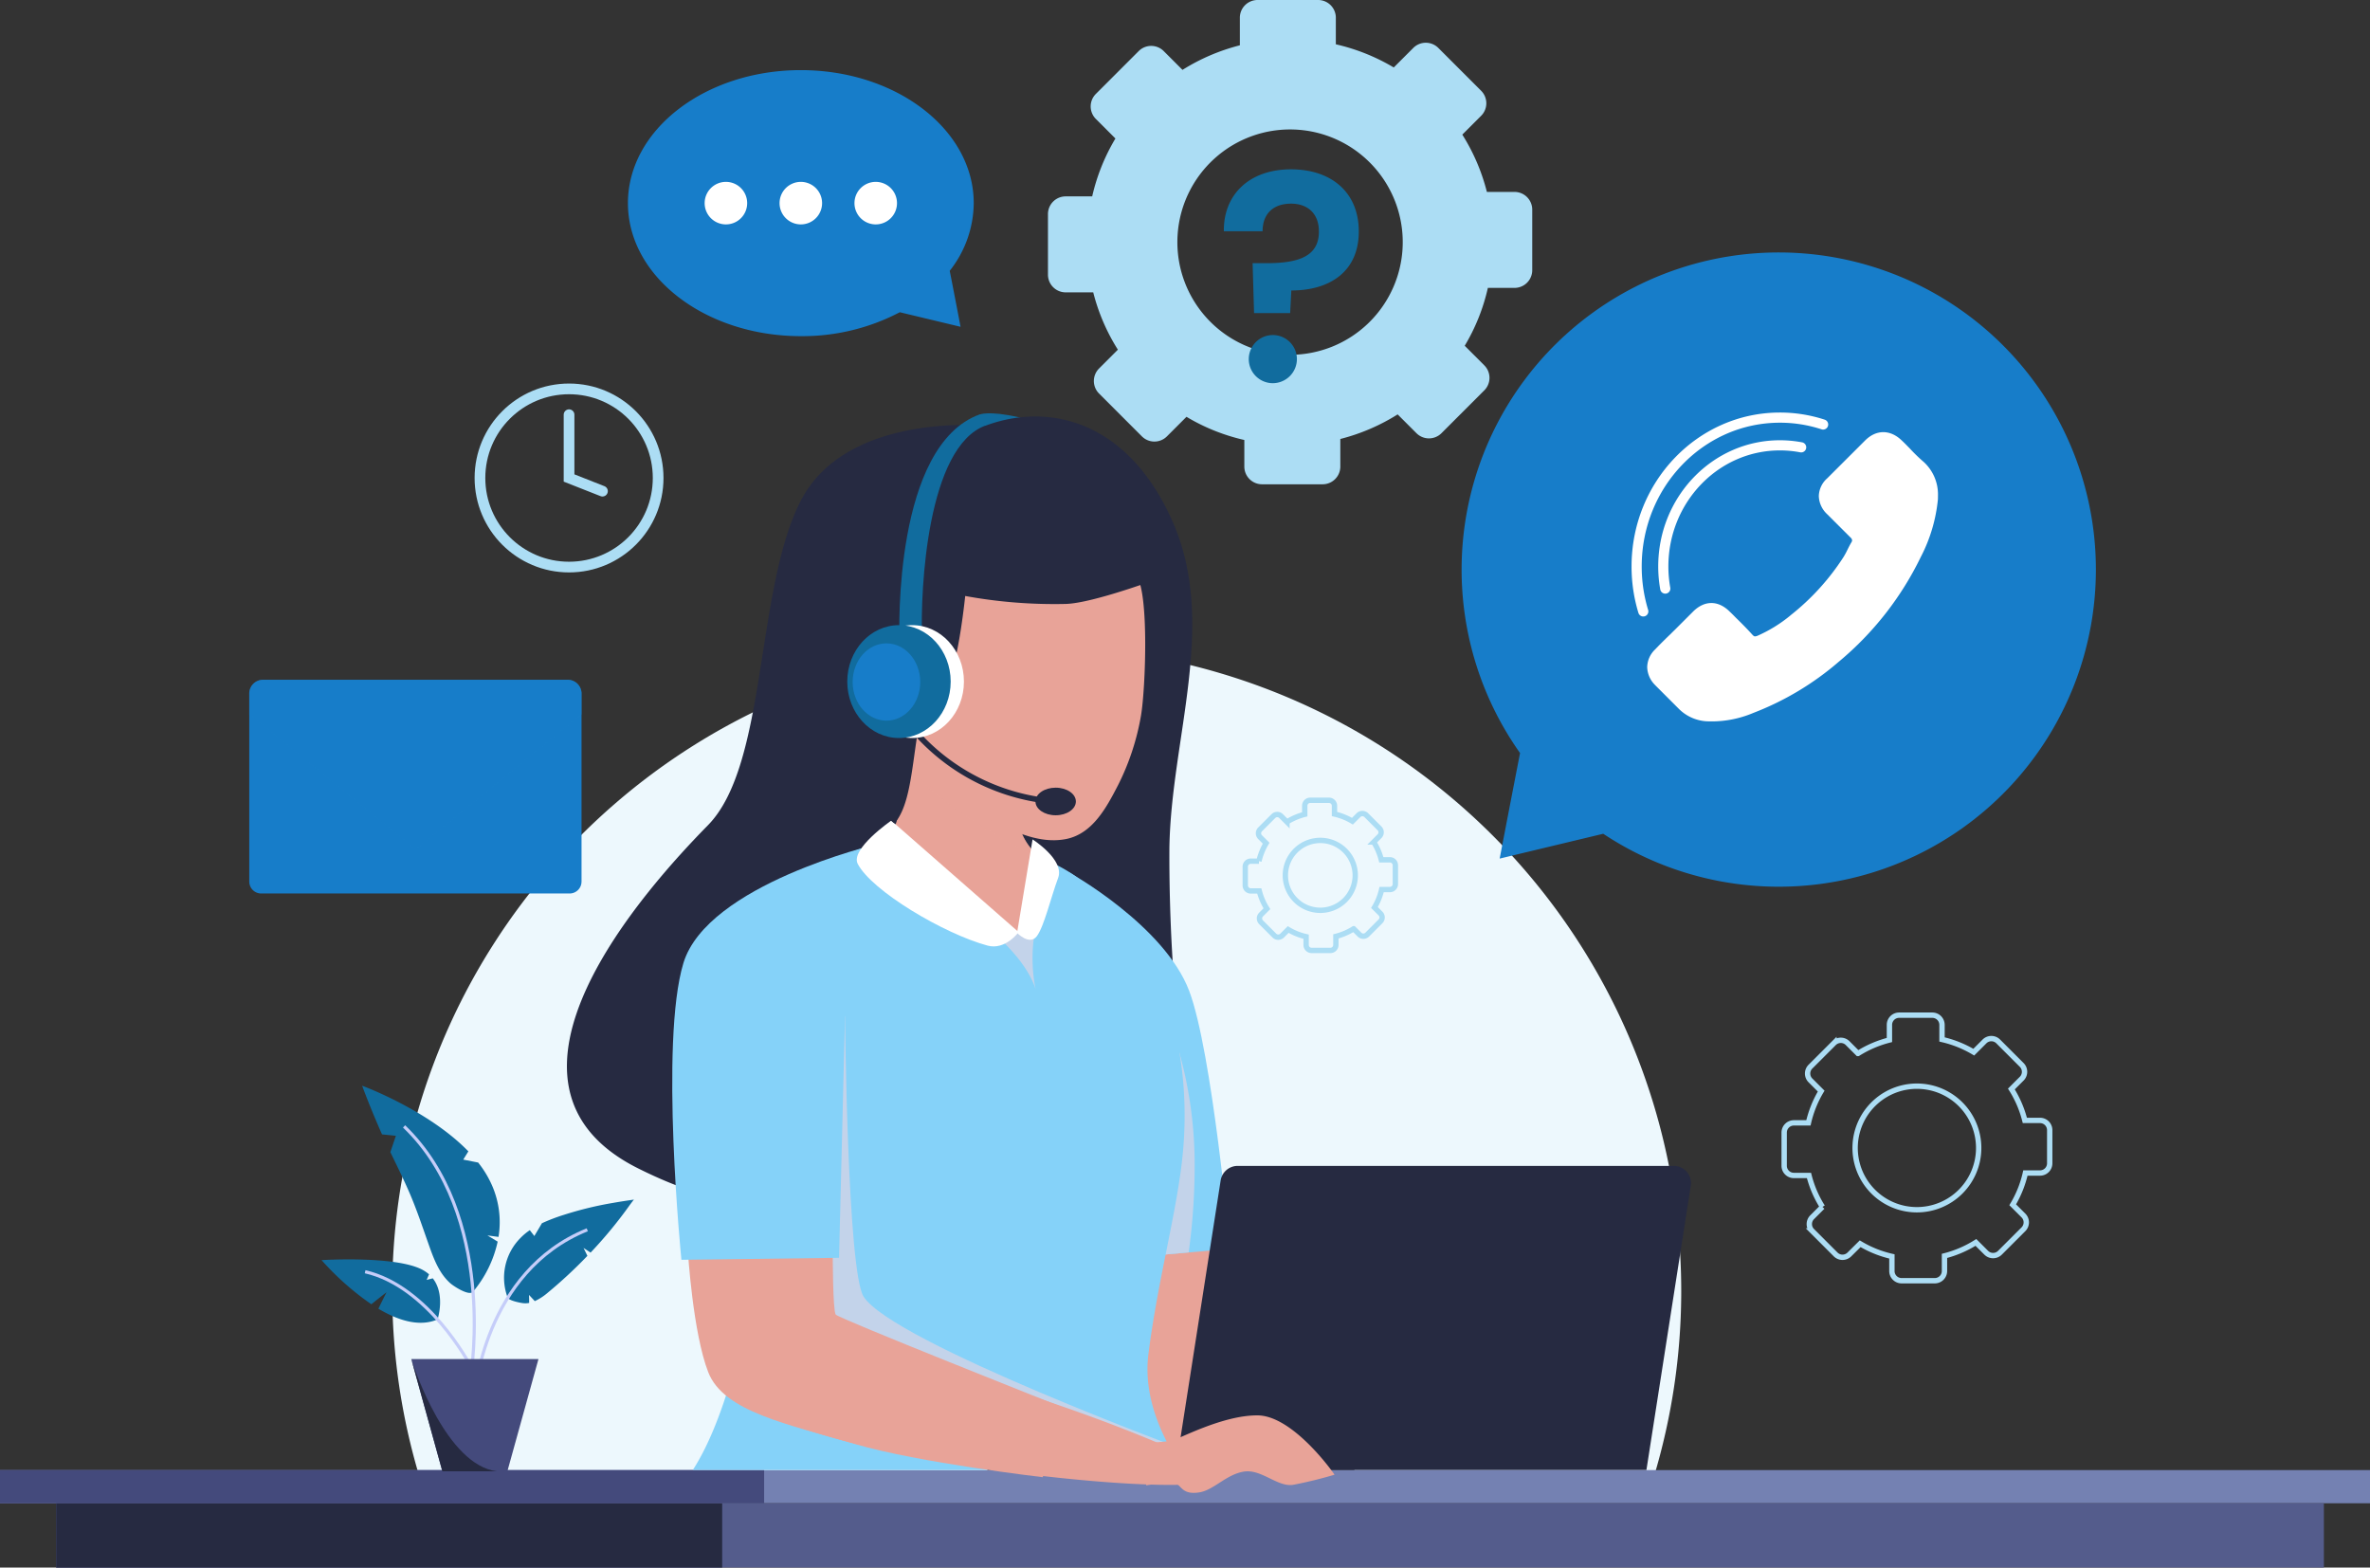 <svg xmlns="http://www.w3.org/2000/svg" xmlns:xlink="http://www.w3.org/1999/xlink" width="500" height="330.708" viewBox="0 0 500 330.708"><rect x="0" y="0" width="500" height="330.708" fill="#333333" stroke="none"/><defs><style>      .cls-1, .cls-22, .cls-24, .cls-27, .cls-28, .cls-6 {        fill: none;      }      .cls-2, .cls-23 {        fill: #177dc9;      }      .cls-3 {        fill: #e0edf8;        opacity: 0;      }      .cls-4 {        fill: #edf8fd;      }      .cls-5 {        fill: #acddf4;      }      .cls-28, .cls-6 {        stroke: #acddf4;      }      .cls-22, .cls-23, .cls-24, .cls-27, .cls-28, .cls-6 {        stroke-miterlimit: 10;      }      .cls-6 {        stroke-width: 1.129px;      }      .cls-7 {        fill: #7481b2;      }      .cls-8 {        fill: #545c8c;      }      .cls-9 {        fill: #262a41;      }      .cls-10 {        fill: #444a7c;      }      .cls-11 {        fill: #116c9e;      }      .cls-12 {        fill: #e8a398;      }      .cls-13 {        fill: #85d2f9;      }      .cls-14, .cls-17 {        mix-blend-mode: multiply;      }      .cls-14, .cls-17, .cls-25 {        isolation: isolate;      }      .cls-15 {        clip-path: url(#clip-path);      }      .cls-16 {        fill: #c3d3ea;      }      .cls-17, .cls-25 {        opacity: 0.5;      }      .cls-18 {        clip-path: url(#clip-path-2);      }      .cls-19 {        clip-path: url(#clip-path-3);      }      .cls-20 {        clip-path: url(#clip-path-4);      }      .cls-21 {        fill: #fff;      }      .cls-22 {        stroke: #262a41;        stroke-width: 1.175px;      }      .cls-23 {        stroke: rgba(0,0,0,0);      }      .cls-24 {        stroke: #fff;        stroke-width: 2.144px;      }      .cls-24, .cls-28 {        stroke-linecap: round;      }      .cls-25 {        mix-blend-mode: screen;      }      .cls-26 {        clip-path: url(#clip-path-5);      }      .cls-27 {        stroke: #c5cdf9;        stroke-width: 0.667px;      }      .cls-28 {        stroke-width: 2.257px;      }    </style><clipPath id="clip-path"><rect id="Rectangle_926" data-name="Rectangle 926" class="cls-1" width="12.548" height="43.163"></rect></clipPath><clipPath id="clip-path-2"><rect id="Rectangle_927" data-name="Rectangle 927" class="cls-1" width="28.174" height="26.641"></rect></clipPath><clipPath id="clip-path-3"><rect id="Rectangle_928" data-name="Rectangle 928" class="cls-1" width="14.358" height="22.088"></rect></clipPath><clipPath id="clip-path-4"><rect id="Rectangle_929" data-name="Rectangle 929" class="cls-1" width="96.905" height="92.144"></rect></clipPath><clipPath id="clip-path-5"><rect id="Rectangle_931" data-name="Rectangle 931" class="cls-2" width="70.099" height="35.789"></rect></clipPath></defs><g id="contact-01" transform="translate(0)"><path id="Path_3775" data-name="Path 3775" class="cls-3" d="M472.563,267.633a96.736,96.736,0,0,0-2.787,22.982,149.126,149.126,0,0,0,2.057,20.827H14.6c-8.771-26.167-4.361-56.335,14.31-77.78,11.262-12.91,25.026-23.515,31.741-39.683,7.272-17.556,7.209-37.737,8.016-56.42,0-.062.012-.137.012-.211,1.736-39.658,4.4-82.216,48.405-96.574a76,76,0,0,1,12.316-3.854,82.241,82.241,0,0,1,27.6-1.2c19.3,2.33,36.847,11.931,54.9,19.166,18.051,7.26,38.6,12.191,56.706,5.055,14.778-5.823,25.36-18.671,37.105-29.4,16.565-15.14,37.23-26.872,59.63-28.508,34.937-2.515,62.862,22,64.646,56.743.619,11.931-.744,23.874-.31,35.8,1.412,40.686,42.161,59.729,53.67,96.041,7.966,25.126-4.819,50.871-10.779,77.012" transform="translate(3.316 0.099)"></path><path id="Path_3776" data-name="Path 3776" class="cls-4" d="M138,265.475a135.865,135.865,0,0,0,5.737,39.175H404.179A135.972,135.972,0,1,0,138,265.475" transform="translate(-55.252 6.89)"></path><path id="Path_3777" data-name="Path 3777" class="cls-5" d="M171.552,41.433h5.6a41.976,41.976,0,0,1,4.9-12.214l-4.125-4.125a3.733,3.733,0,0,1,0-5.281l9.034-9.035a3.735,3.735,0,0,1,5.281,0l3.963,3.963a42.4,42.4,0,0,1,12.1-5.182V3.735A3.735,3.735,0,0,1,212.043,0h12.776a3.735,3.735,0,0,1,3.735,3.735V9.346a42.3,42.3,0,0,1,12.218,4.887l4.121-4.121a3.735,3.735,0,0,1,5.281,0l9.034,9.034a3.735,3.735,0,0,1,0,5.282L255.236,28.4a41.881,41.881,0,0,1,5.184,12.09h5.833a3.735,3.735,0,0,1,3.735,3.735V57a3.734,3.734,0,0,1-3.735,3.734H260.63a41.52,41.52,0,0,1-4.885,12.211l4.129,4.129a3.733,3.733,0,0,1,0,5.281L250.84,91.39a3.733,3.733,0,0,1-5.281,0l-3.965-3.965,0,0A42.279,42.279,0,0,1,229.5,92.611H229.5v5.822a3.735,3.735,0,0,1-3.735,3.735H212.984a3.735,3.735,0,0,1-3.735-3.735v-5.61h0a41.693,41.693,0,0,1-12.2-4.887l-.006,0-4.124,4.125a3.736,3.736,0,0,1-5.282,0L178.6,83.022a3.733,3.733,0,0,1,0-5.281l3.971-3.97,0,0a41.9,41.9,0,0,1-5.2-12.091h-5.815a3.733,3.733,0,0,1-3.734-3.734V45.166a3.733,3.733,0,0,1,3.734-3.734m47.355,33.423a23.772,23.772,0,1,0-23.742-25.233,23.772,23.772,0,0,0,23.742,25.233" transform="translate(53.268)"></path><path id="Path_3778" data-name="Path 3778" class="cls-6" d="M66.208,226.073h3.072a23.026,23.026,0,0,1,2.687-6.7l-2.262-2.261a2.049,2.049,0,0,1,0-2.9l4.954-4.953a2.047,2.047,0,0,1,2.9,0l2.173,2.173a23.263,23.263,0,0,1,6.635-2.842V205.4a2.047,2.047,0,0,1,2.047-2.047h7a2.047,2.047,0,0,1,2.047,2.047v3.076a23.2,23.2,0,0,1,6.7,2.68l2.259-2.26a2.049,2.049,0,0,1,2.9,0l4.953,4.954a2.047,2.047,0,0,1,0,2.9l-2.178,2.178a22.962,22.962,0,0,1,2.842,6.629h3.2a2.048,2.048,0,0,1,2.047,2.048v7a2.047,2.047,0,0,1-2.047,2.047h-3.083a22.774,22.774,0,0,1-2.678,6.7l2.264,2.263a2.049,2.049,0,0,1,0,2.9l-4.954,4.953a2.047,2.047,0,0,1-2.9,0l-2.174-2.174h0a23.169,23.169,0,0,1-6.629,2.843h0v3.192a2.049,2.049,0,0,1-2.048,2.047h-7a2.048,2.048,0,0,1-2.047-2.047V254.25h0a22.843,22.843,0,0,1-6.691-2.679l0,0L77.92,253.83a2.049,2.049,0,0,1-2.9,0l-4.953-4.954a2.047,2.047,0,0,1,0-2.9l2.177-2.177h0a23,23,0,0,1-2.85-6.63H66.208a2.048,2.048,0,0,1-2.047-2.047v-7A2.048,2.048,0,0,1,66.208,226.073ZM92.173,244.4a13.034,13.034,0,1,0-13.018-13.835A13.034,13.034,0,0,0,92.173,244.4Z" transform="translate(312.246 10.818)"></path><path id="Path_3779" data-name="Path 3779" class="cls-6" d="M196.384,173.153h1.738a13.016,13.016,0,0,1,1.52-3.787l-1.28-1.279a1.159,1.159,0,0,1,0-1.638l2.8-2.8a1.157,1.157,0,0,1,1.638,0l1.229,1.228a13.14,13.14,0,0,1,3.753-1.606v-1.806a1.158,1.158,0,0,1,1.157-1.159H212.9a1.158,1.158,0,0,1,1.157,1.159v1.74a13.114,13.114,0,0,1,3.789,1.516l1.278-1.278a1.157,1.157,0,0,1,1.638,0l2.8,2.8a1.158,1.158,0,0,1,0,1.637l-1.232,1.232a12.989,12.989,0,0,1,1.607,3.749h1.809a1.157,1.157,0,0,1,1.157,1.157v3.962a1.158,1.158,0,0,1-1.157,1.159h-1.743a12.885,12.885,0,0,1-1.516,3.786l1.281,1.28a1.159,1.159,0,0,1,0,1.638l-2.8,2.8a1.157,1.157,0,0,1-1.638,0l-1.229-1.229h0a13.107,13.107,0,0,1-3.749,1.607h0v1.805a1.159,1.159,0,0,1-1.159,1.159h-3.962a1.158,1.158,0,0,1-1.157-1.159v-1.74h0a12.929,12.929,0,0,1-3.784-1.516h0l-1.28,1.279a1.157,1.157,0,0,1-1.638,0l-2.8-2.8a1.159,1.159,0,0,1,0-1.638l1.231-1.23h0a13,13,0,0,1-1.612-3.749h-1.8a1.158,1.158,0,0,1-1.157-1.159v-3.961A1.158,1.158,0,0,1,196.384,173.153Zm14.685,10.365a7.372,7.372,0,1,0-7.362-7.824A7.371,7.371,0,0,0,211.069,183.518Z" transform="translate(67.479 8.528)"></path><rect id="Rectangle_922" data-name="Rectangle 922" class="cls-7" width="500" height="6.996" transform="translate(0 310.142)"></rect><rect id="Rectangle_923" data-name="Rectangle 923" class="cls-8" width="478.42" height="13.569" transform="translate(11.852 317.138)"></rect><rect id="Rectangle_924" data-name="Rectangle 924" class="cls-9" width="140.506" height="13.569" transform="translate(11.852 317.138)"></rect><rect id="Rectangle_925" data-name="Rectangle 925" class="cls-10" width="161.211" height="6.996" transform="translate(0 310.142)"></rect><path id="Path_3780" data-name="Path 3780" class="cls-11" d="M269.532,83.065s1.843-.9,8.3.56c4.777,1.082-6.265,5.314-6.377,5.146s-1.92-5.706-1.92-5.706" transform="translate(-62.899 4.404)"></path><path id="Path_3781" data-name="Path 3781" class="cls-9" d="M324.2,85.381s-29.213-2.907-38.9,15.737-7.022,55.691-19.613,68.524-50.605,54.48-14.77,72.4,38.5-4.358,41.4-16.222-.726-22.761,5.085-28.572,14.044-12.107,10.9-29.056,21.066-16.465,21.066-16.465l5.326,63.2,31.124,5.729a353.882,353.882,0,0,1-2.794-46.286c.363-23,10.17-47.095.727-68.645S337.456,80.4,324.2,85.381" transform="translate(-116.315 4.438)"></path><path id="Path_3782" data-name="Path 3782" class="cls-12" d="M246.1,206.66c12.226,5.034,11.061,76.717,1.979,74.787-14.589,3.809-23.228-78.916-1.979-74.787" transform="translate(-0.86 10.986)"></path><path id="Path_3783" data-name="Path 3783" class="cls-12" d="M224.611,249.548s2.38,26.047,2.66,26.467c1.131,1.7,25.207,2.1,25.207,2.1l5.741,16.8s-44.251,5.042-50.413-5.881-9.1-40.471-9.1-40.471Z" transform="translate(32.505 13.224)"></path><path id="Path_3784" data-name="Path 3784" class="cls-13" d="M228.347,174.757l13.933,76.481.685,4.613,10.594-.923,8.734-.759s-3.765-41.572-8.615-54.4c-5.252-13.867-25.331-25.016-25.331-25.016" transform="translate(-2.787 9.297)"></path><g id="Group_502" data-name="Group 502" class="cls-14" transform="translate(239.492 221.984)"><g id="Group_501" data-name="Group 501" transform="translate(0 0)"><g id="Group_500" data-name="Group 500" class="cls-15"><path id="Path_3785" data-name="Path 3785" class="cls-16" d="M235.435,249.322l.685,4.613,10.594-.923a134.34,134.34,0,0,0,1.264-19.447,88.632,88.632,0,0,0-3.243-22.794Z" transform="translate(-235.435 -210.771)"></path></g></g></g><path id="Path_3786" data-name="Path 3786" class="cls-12" d="M256.44,172.074s27.936,35.283,28.352,34.652,19.745-11.971,19.543-13.646c-.19-1.533-7.548-16.037-10.449-20.043a5.314,5.314,0,0,0-.725-.868,12.758,12.758,0,0,1-4.031-7.608,7.92,7.92,0,0,1,.047-2.056l-4.481-1.866-18.961-7.905-.143-.06s-1.236,11.721-2.639,14.147c-1.141,1.961-6.514,5.254-6.514,5.254" transform="translate(-74.42 8.122)"></path><g id="Group_505" data-name="Group 505" class="cls-17" transform="translate(191.293 154.519)"><g id="Group_504" data-name="Group 504" transform="translate(0 0)"><g id="Group_503" data-name="Group 503" class="cls-18"><path id="Path_3787" data-name="Path 3787" class="cls-12" d="M266.363,153.288c4.8,7.608,22.753,17.582,28.174,20.067a5.211,5.211,0,0,0-.726-.868,12.769,12.769,0,0,1-4.03-7.608l-4.434-3.923-15.894-14.1a21.107,21.107,0,0,0-2.318-.143l-.749,6.336Z" transform="translate(-266.363 -146.714)"></path></g></g></g><path id="Path_3788" data-name="Path 3788" class="cls-13" d="M341.026,301.107c-3.852-5.492-8.7-14.61-7.478-24.37,1.962-15.68,6.158-30.528,7.276-42.57,1.771-18.925-2.71-39.918-16.832-53.482-1.654-1.581-3.484-2.936-5.255-4.375-3.15-2.543-8.369-4.529-8.7-4.969a44.929,44.929,0,0,1-.915,7.062c-.8,4.422-1.938,9.284-2.781,9.237-1.45-.083-3.995-1.212-7.014-2.877C289.945,179.567,276,169.189,276,169.189s-26.89,5.468-27.735,31.086,3.768,45.1,1.807,59.939c-1.605,12.28-5.932,30.527-12.625,40.894Z" transform="translate(-91.271 9)"></path><g id="Group_508" data-name="Group 508" class="cls-14" transform="translate(206.875 186.629)"><g id="Group_507" data-name="Group 507" transform="translate(0 0)"><g id="Group_506" data-name="Group 506" class="cls-19"><path id="Path_3789" data-name="Path 3789" class="cls-16" d="M264.687,185.227s7.282,5.144,10.61,11.646a16.591,16.591,0,0,1,1.016,2.417c-.141-.607-2.305-10.1,2.021-18.985,1.747-3.59.048-3.614-2.674-2.33-.8,4.422-1.939,9.284-2.783,9.237-1.449-.083-3.995-1.212-7.013-2.877-.736.548-1.177.892-1.177.892" transform="translate(-264.687 -177.202)"></path></g></g></g><g id="Group_511" data-name="Group 511" class="cls-14" transform="translate(154.469 214.318)"><g id="Group_510" data-name="Group 510" transform="translate(0 0)"><g id="Group_509" data-name="Group 509" class="cls-20"><path id="Path_3790" data-name="Path 3790" class="cls-16" d="M259.873,203.493s.5,53.865,3.921,59.235c6.161,9.663,69.178,32.909,69.178,32.909l-65.257-1.681s-31.649-19.325-31.649-20.166,23.807-70.3,23.807-70.3" transform="translate(-236.066 -203.493)"></path></g></g></g><path id="Path_3791" data-name="Path 3791" class="cls-9" d="M203.433,294.695h77.43V289.87H208.258A4.825,4.825,0,0,0,203.433,294.695Z" transform="translate(4.882 15.421)"></path><path id="Path_3792" data-name="Path 3792" class="cls-9" d="M235.372,297.691H136.017l9.529-61.074a3.635,3.635,0,0,1,3.591-3.074h92a3.634,3.634,0,0,1,3.591,4.195Z" transform="translate(111.976 12.424)"></path><path id="Path_3793" data-name="Path 3793" class="cls-12" d="M325.079,206.66c12.226,5.034,11.061,76.717,1.979,74.787-14.589,3.809-23.228-78.916-1.979-74.787" transform="translate(-163.021 10.986)"></path><path id="Path_3794" data-name="Path 3794" class="cls-12" d="M293.355,251.187s0,11.973.63,12.813S340.9,283.185,340.9,283.185l-3.221,15.124s-26.178-3.046-39.631-7c-14.283-4.2-27.692-6.827-30.948-15.124s-4.305-25.522-4.305-25.522Z" transform="translate(-117.67 13.335)"></path><path id="Path_3795" data-name="Path 3795" class="cls-13" d="M335.811,205.318l-1.261,51.043-33.258.42s-4.621-46,.42-62.6,40.54-25,40.54-25Z" transform="translate(-157.535 9)"></path><path id="Path_3796" data-name="Path 3796" class="cls-21" d="M277.982,164.372s-8.7,6.005-7.084,9.13c2.959,5.7,18.137,14.738,27.4,17.247,3.755,1.016,6.546-2.853,6.546-2.853Z" transform="translate(-89.944 8.745)"></path><path id="Path_3797" data-name="Path 3797" class="cls-21" d="M265.872,168.144s6.814,4.3,5.4,8.112c-1.538,4.139-2.943,10.178-4.476,12.279s-4.195-.671-4.195-.671Z" transform="translate(-48.033 8.945)"></path><path id="Path_3798" data-name="Path 3798" class="cls-12" d="M230.917,275.525a7.9,7.9,0,0,0,3.524,6.9c17.57,12.2,99.2,20.486,97.4,14.545.492-4.382-99.454-41.965-100.92-21.441" transform="translate(-75.049 14.333)"></path><path id="Path_3799" data-name="Path 3799" class="cls-12" d="M247.157,296.034c-.2-.383-8.732-12.448-16.207-12.515s-16.882,5.145-18.231,5.358-4.494.431-4.494.431l-.8,8.972s5.722-.97,6.68-.154,1.507,2.113,4.541,1.636,5.691-3.8,9.4-4.382,7.086,3.307,10.391,2.788a88.571,88.571,0,0,0,8.717-2.133" transform="translate(34.382 15.083)"></path><path id="Path_3800" data-name="Path 3800" class="cls-12" d="M252.185,156.279s3.764,4.437,15.43,10.125c5.476,2.67,11.68,6.287,18.008,5.044,5.586-1.1,8.535-6.654,10.919-11.26a52.015,52.015,0,0,0,4.912-14.872c.946-5.742,1.667-25.3-.864-29.242-3.278-5.11-28.828-11.474-28.828-11.474l-15.042,8.292-11.377,7.521Z" transform="translate(-60.722 5.564)"></path><path id="Path_3801" data-name="Path 3801" class="cls-9" d="M256.79,168.827c4.755-5.37,3.462-19.8,7.44-28.754,1.207-2.716,3.545-.952,4.14-2.125,2.015-3.975,3.357-17.119,3.357-17.119a104.542,104.542,0,0,0,21.146,1.679c5.828-.108,20.682-5.728,20.682-5.728l-9.243-10.293L277.18,92.2s-36.725,31.509-35.464,33.188,6.3,36.13,6.3,36.13Z" transform="translate(-68.096 4.905)"></path><path id="Path_3802" data-name="Path 3802" class="cls-11" d="M277.315,130.407l4.753-.163c-.353-10.4,1.089-40.47,13.455-44.9L294.275,83c-18.153,6.5-17.017,45.743-16.96,47.41" transform="translate(-87.557 4.416)"></path><path id="Path_3803" data-name="Path 3803" class="cls-22" d="M264.62,144.025a43.738,43.738,0,0,0,30.4,17.3" transform="translate(-73.72 7.662)"></path><path id="Path_3804" data-name="Path 3804" class="cls-9" d="M259.229,160.693c0,1.607,1.909,2.911,4.264,2.911s4.265-1.3,4.265-2.911-1.909-2.911-4.265-2.911-4.264,1.3-4.264,2.911" transform="translate(-40.779 8.394)"></path><path id="Path_3805" data-name="Path 3805" class="cls-21" d="M281.655,137.132c0,6.576,4.885,11.907,10.909,11.907s10.908-5.331,10.908-11.907-4.884-11.907-10.908-11.907-10.909,5.332-10.909,11.907" transform="translate(-100.11 6.662)"></path><path id="Path_3806" data-name="Path 3806" class="cls-11" d="M284.31,137.132c0,6.576,4.884,11.907,10.908,11.907s10.908-5.331,10.908-11.907-4.884-11.907-10.908-11.907-10.908,5.332-10.908,11.907" transform="translate(-105.561 6.662)"></path><path id="Path_3807" data-name="Path 3807" class="cls-2" d="M290.407,137.026c0,4.5,3.192,8.152,7.13,8.152s7.129-3.649,7.129-8.152-3.192-8.152-7.129-8.152-7.13,3.649-7.13,8.152" transform="translate(-110.523 6.856)"></path><path id="Union_25" data-name="Union 25" class="cls-23" d="M0,66.909A66.908,66.908,0,1,0,121.486,28.2c1.952-10.017,4.3-22.263,4.3-22.263l-21.851,5.236A66.918,66.918,0,0,0,0,66.909Z" transform="translate(442.172 187.072) rotate(180)"></path><path id="Path_3810" data-name="Path 3810" class="cls-21" d="M144.855,92.835a.743.743,0,0,0-.087-.073,34.645,34.645,0,0,1-2.729-2.645l-.318-.323c-.5-.519-.973-1.007-1.509-1.5-2.436-2.332-5.4-2.3-7.746.073L124.51,96.31a5.157,5.157,0,0,0-1.767,3.745,5.423,5.423,0,0,0,1.763,3.819l4.944,4.937a.9.9,0,0,1,.318.567.782.782,0,0,1-.1.35,1.076,1.076,0,0,1-.057.095c-.289.484-.561,1.014-.832,1.566a16.6,16.6,0,0,1-.856,1.571,50.4,50.4,0,0,1-11.179,12.27l-.035.042a29.748,29.748,0,0,1-6.95,4.271l-.02.007c-.49.159-.6.159-.95-.181a.225.225,0,0,0-.027-.027c-1.111-1.241-2.23-2.369-3.565-3.671-.278-.289-.561-.572-.849-.857l-.4-.383c-2.427-2.421-5.32-2.421-7.744,0l-3.922,3.92c-.238.239-.488.468-.72.716-.232.221-.455.433-.681.652-1,.974-1.827,1.795-2.646,2.661l-.013.013a5.292,5.292,0,0,0-1.685,3.744,5.536,5.536,0,0,0,1.654,3.77c.017.023.032.033.049.058l4.927,4.929a9.05,9.05,0,0,0,5.735,2.662,22.6,22.6,0,0,0,10.038-1.763A60.971,60.971,0,0,0,126.954,135a66.4,66.4,0,0,0,17.306-22.107,33.355,33.355,0,0,0,3.607-12.132c.009-.256.014-.541.014-.8a9.289,9.289,0,0,0-3.027-7.127" transform="translate(260.974 4.605)"></path><path id="Path_3811" data-name="Path 3811" class="cls-24" d="M143.029,89.627a24.031,24.031,0,0,0-4.481-.422c-13.583,0-24.6,11.438-24.6,25.553a26.237,26.237,0,0,0,.414,4.665" transform="translate(236.96 4.746)"></path><path id="Path_3812" data-name="Path 3812" class="cls-24" d="M148.889,85.105a29.221,29.221,0,0,0-9.118-1.45c-16.69,0-30.223,14.061-30.223,31.4a32.365,32.365,0,0,0,1.4,9.482" transform="translate(235.734 4.45)"></path><path id="Path_3813" data-name="Path 3813" class="cls-2" d="M358.254,139.079v39.658a.388.388,0,0,0,.006.086,2.51,2.51,0,0,0,2.511,2.431h65.066a2.49,2.49,0,0,0,1.724-.685,2.458,2.458,0,0,0,.786-1.753.287.287,0,0,0,.007-.08V139.079a2.913,2.913,0,0,0-2.911-2.909H361.164a2.912,2.912,0,0,0-2.91,2.909" transform="translate(-305.667 7.244)"></path><g id="Group_517" data-name="Group 517" class="cls-25" transform="translate(52.588 143.413)"><g id="Group_516" data-name="Group 516" transform="translate(0 0)"><g id="Group_515" data-name="Group 515" class="cls-26"><path id="Path_3815" data-name="Path 3815" class="cls-2" d="M358.254,139.079v4.349l35.089,28.53,35.01-28.516v-4.362a2.91,2.91,0,0,0-2.91-2.91h-64.28a2.91,2.91,0,0,0-2.91,2.91" transform="translate(-358.254 -136.169)"></path></g></g></g><path id="Path_3816" data-name="Path 3816" class="cls-11" d="M403.413,249.378l-2.344-.309,2.162,1.306a24.572,24.572,0,0,1-5.2,10.573l-.014.014c-.871.955-4.185-1.264-4.8-1.825-2.43-2.176-3.552-5.364-4.606-8.355-1.292-3.65-2.514-7.329-4.058-10.882-1.236-2.837-2.612-5.617-3.96-8.4l1.165-3.454-2.921-.295c-.28-.618-.548-1.235-.814-1.854-1.193-2.78-2.331-5.575-3.384-8.411.519.182,14.154,5.308,22.41,13.845l-1.081,1.741,3.146.618a21.556,21.556,0,0,1,2.611,4.142,19.318,19.318,0,0,1,1.685,11.542" transform="translate(-298.238 11.57)"></path><path id="Path_3817" data-name="Path 3817" class="cls-11" d="M375.159,240.3c-.281.337-.534.688-.8,1.04a93.352,93.352,0,0,1-8.34,10.138l-1.489-.984s.506,1,.815,1.671a99.532,99.532,0,0,1-8.355,7.765,11.8,11.8,0,0,1-2.738,1.783l-1.222-1.306s.028.94.028,1.685a4.023,4.023,0,0,1-1.363.042c-.617-.084-2.836-.519-3.145-1.124l-.014-.014a11.885,11.885,0,0,1,2.71-12.624,12.011,12.011,0,0,1,1.952-1.628l.955,1.235,1.6-2.7a39.168,39.168,0,0,1,4.634-1.769,74.765,74.765,0,0,1,10.49-2.541c1.418-.253,2.85-.463,4.282-.674" transform="translate(-241.423 12.784)"></path><path id="Path_3818" data-name="Path 3818" class="cls-11" d="M411.062,264.925l-.014.014c-3.862,1.658-8.383.183-12.47-2.26.534-1.109,1.616-3.3,1.714-3.441s-1.994,1.531-3.2,2.5a58.342,58.342,0,0,1-10.5-9.309s15.46-.983,21.2,1.994a7.7,7.7,0,0,1,1.475,1l-.506,1.18,1.292-.337c2.725,3.468,1.011,8.664,1.011,8.664" transform="translate(-318.749 13.42)"></path><path id="Path_3819" data-name="Path 3819" class="cls-27" d="M393.88,277.651s5.347-33.267-14.142-52.017" transform="translate(-294.49 12.003)"></path><path id="Path_3820" data-name="Path 3820" class="cls-27" d="M357.106,281.285s1.892-26.106,23.765-34.944" transform="translate(-256.975 13.105)"></path><path id="Path_3821" data-name="Path 3821" class="cls-27" d="M402.72,274.3s-8.708-16.509-22.053-19.554" transform="translate(-303.638 13.552)"></path><path id="Path_3822" data-name="Path 3822" class="cls-10" d="M393.713,272.239l-6.562,23.68H373.444l-6.514-23.525a.286.286,0,0,1-.024-.083l-.023-.072Z" transform="translate(-280.114 14.483)"></path><path id="Path_3823" data-name="Path 3823" class="cls-9" d="M393.223,295.912H381.716L375.2,272.386c.63,1.951,7.418,22.207,18.021,23.526" transform="translate(-288.385 14.491)"></path><circle id="Ellipse_41" data-name="Ellipse 41" class="cls-28" cx="18.796" cy="18.796" r="18.796" transform="translate(101.257 82.043)"></circle><path id="Path_3824" data-name="Path 3824" class="cls-28" d="M361.111,99.2l-7.049-2.777V83.07" transform="translate(-234.009 4.419)"></path><path id="Path_3825" data-name="Path 3825" class="cls-11" d="M216.736,33.919c8.416,0,14.3,4.765,14.3,13.12s-6,12.437-14.233,12.437l-.248,4.766h-7.613l-.309-10.52h2.785c6.436,0,11.263-1.175,11.2-6.745,0-3.589-2.228-5.817-5.879-5.817-3.775,0-6,2.165-6,5.817h-8.169c-.124-7.488,5.137-13.058,14.171-13.058m-4.022,45.113a5.078,5.078,0,1,1,5.261-5.074,5.1,5.1,0,0,1-5.261,5.074" transform="translate(55.63 1.805)"></path><path id="Union_24" data-name="Union 24" class="cls-23" d="M15.6,5.046,2.777,1.973S4.22,9.506,5.064,13.788A23.277,23.277,0,0,0,0,28.061c0,15.5,16.332,28.062,36.477,28.062S72.955,43.559,72.955,28.061,56.623,0,36.477,0A44.2,44.2,0,0,0,15.6,5.046Z" transform="translate(205.429 70.917) rotate(180)"></path><path id="Path_3828" data-name="Path 3828" class="cls-21" d="M334.045,40.918a4.486,4.486,0,1,1-4.486-4.486,4.486,4.486,0,0,1,4.486,4.486" transform="translate(-176.413 1.938)"></path><path id="Path_3829" data-name="Path 3829" class="cls-21" d="M319.04,40.918a4.486,4.486,0,1,1-4.486-4.486,4.486,4.486,0,0,1,4.486,4.486" transform="translate(-145.604 1.938)"></path><path id="Path_3830" data-name="Path 3830" class="cls-21" d="M304.034,40.918a4.486,4.486,0,1,1-4.486-4.486,4.486,4.486,0,0,1,4.486,4.486" transform="translate(-114.794 1.938)"></path><rect id="Rectangle_932" data-name="Rectangle 932" class="cls-1" width="500" height="330.708" transform="translate(0)"></rect><rect id="Rectangle_933" data-name="Rectangle 933" class="cls-1" width="500" height="330.708" transform="translate(0)"></rect></g></svg>